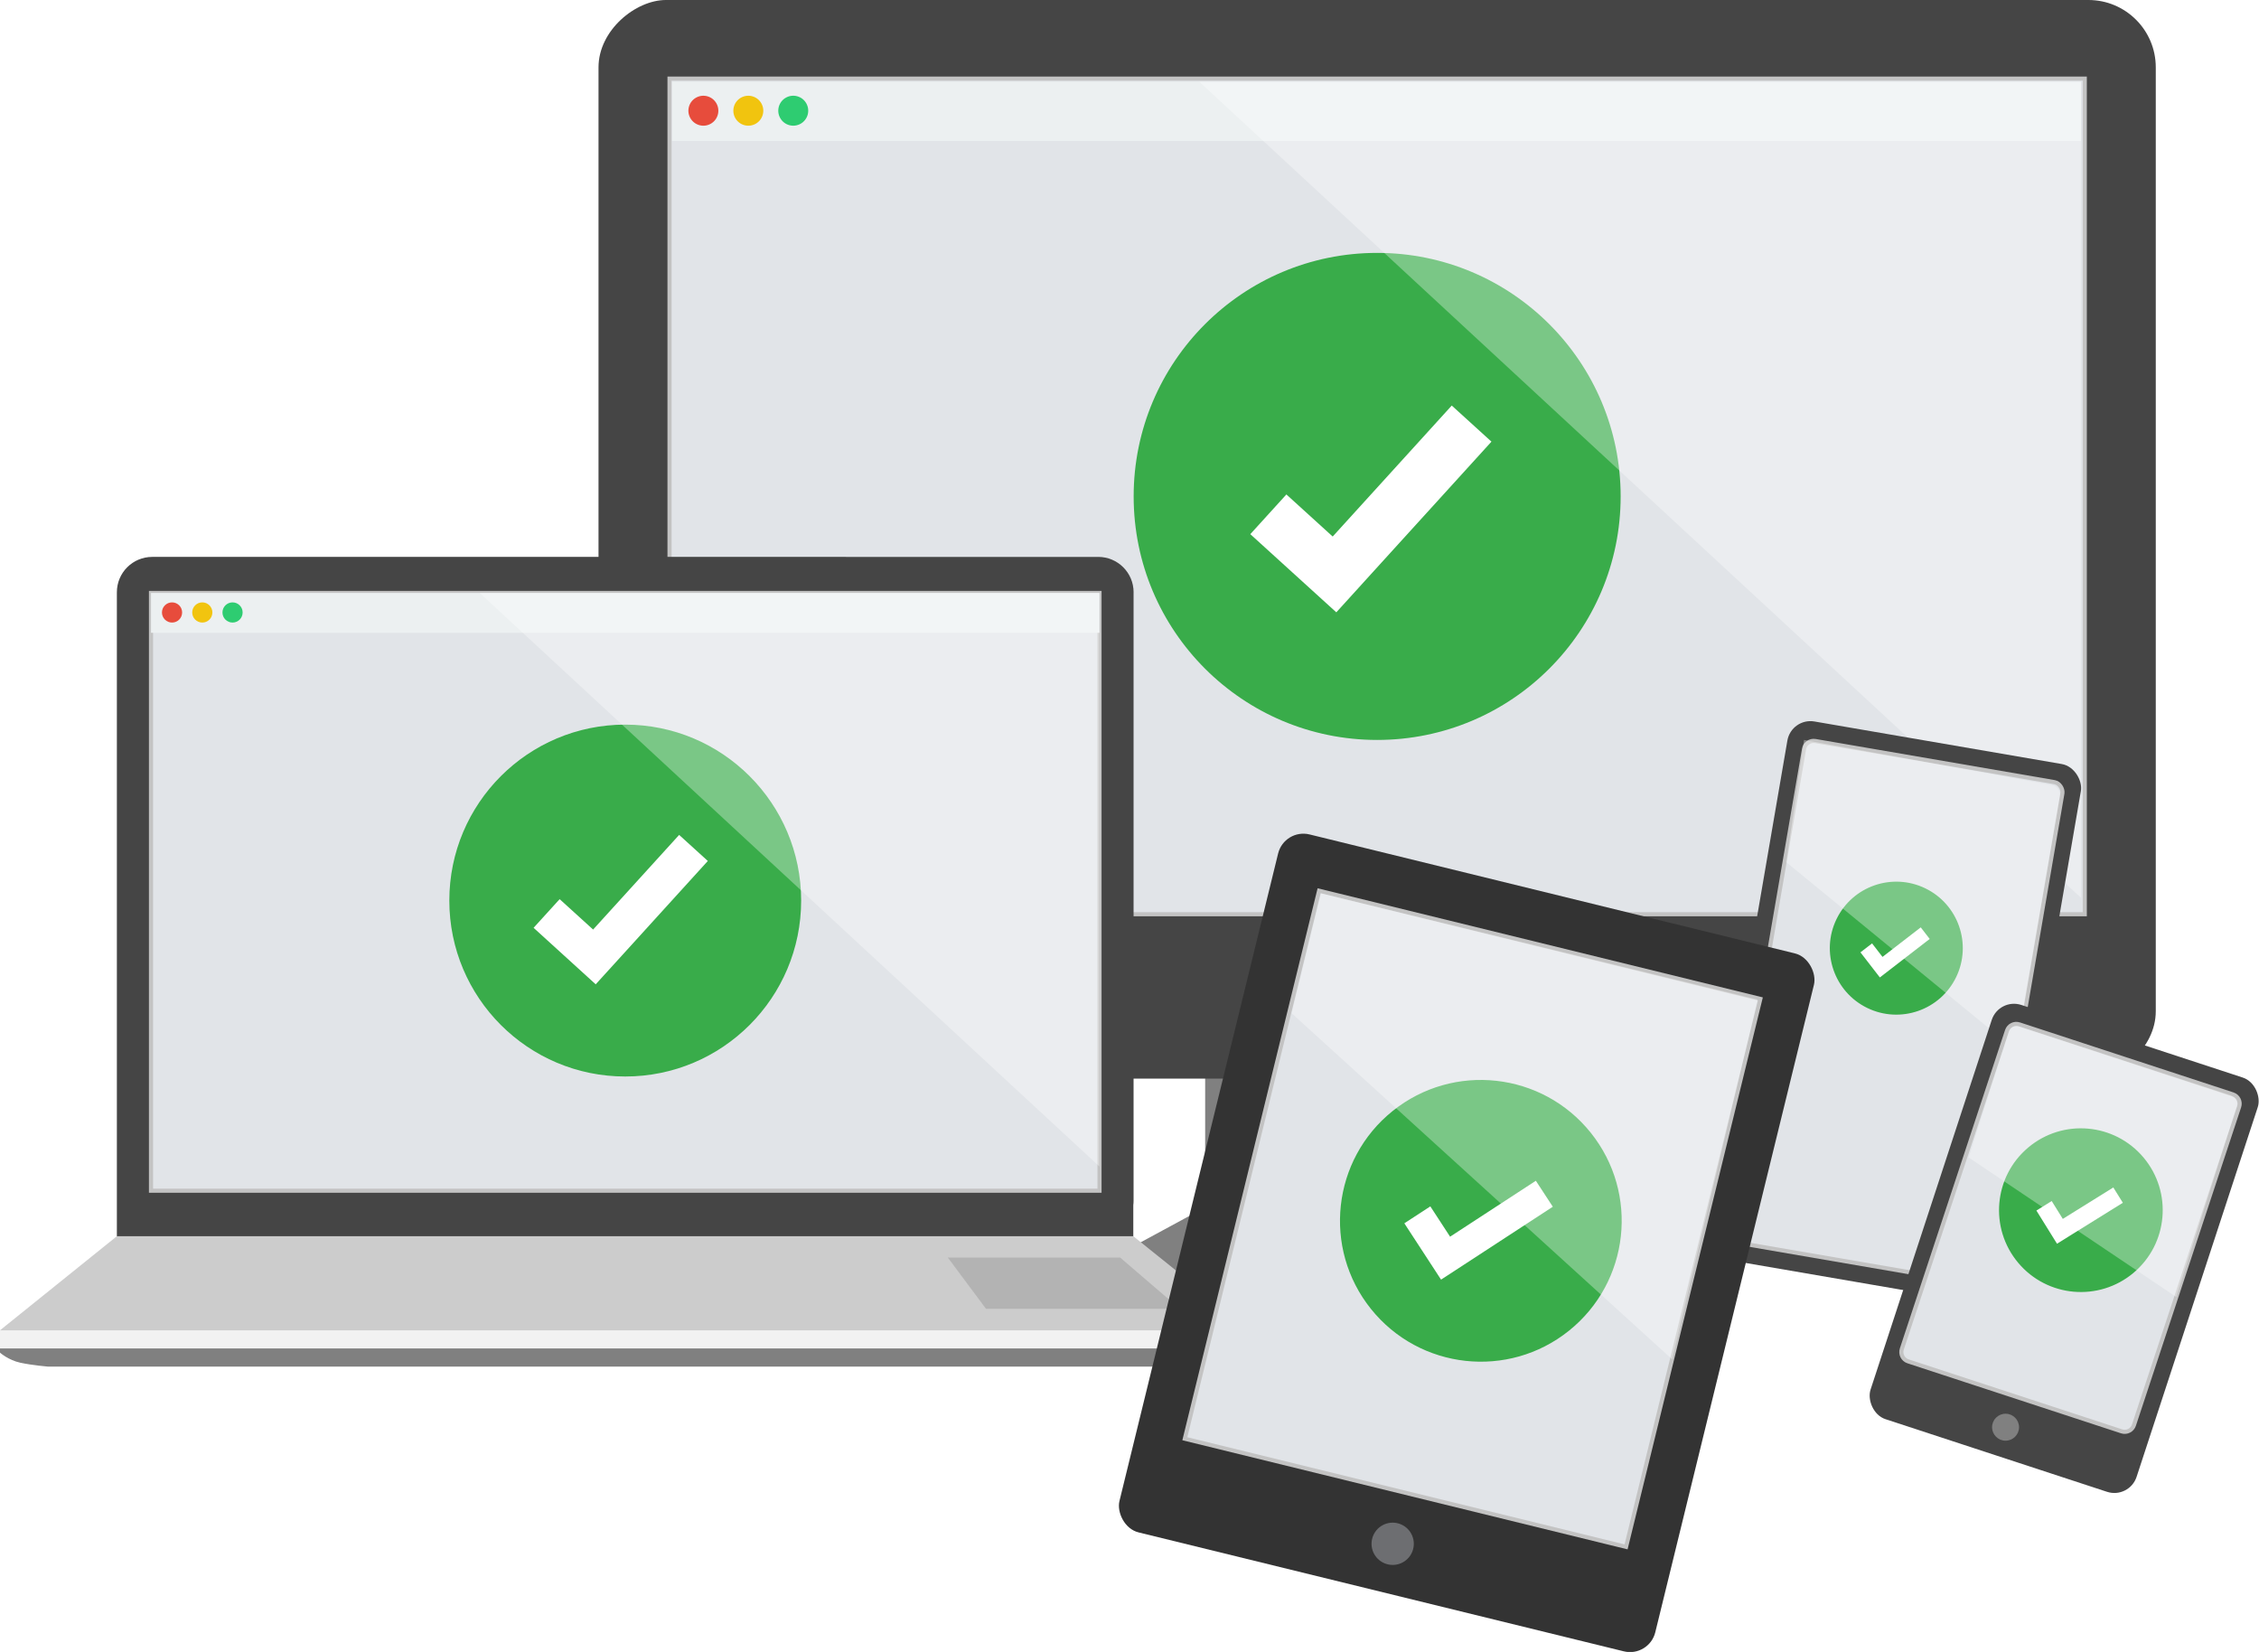 <?xml version="1.0" encoding="UTF-8"?><svg id="Layer_1" xmlns="http://www.w3.org/2000/svg" viewBox="0 0 817.63 597.84"><defs><style>.cls-1{fill:#e74c3c;}.cls-2,.cls-3{fill:#fff;}.cls-4{fill:#e1e4e8;stroke:#c3c3c3;stroke-miterlimit:10;stroke-width:1.49px;}.cls-5{fill:#333;}.cls-6{fill:#6d6e71;}.cls-7{fill:#f1c40f;}.cls-8{fill:gray;}.cls-3{opacity:.33;}.cls-9{fill:#ccc;}.cls-10{fill:#b3b3b3;}.cls-11{fill:#454545;}.cls-12{fill:#ecf0f1;}.cls-13{fill:#2ecc71;}.cls-14{fill:#39ac4a;}.cls-15{fill:#f2f2f2;}</style></defs><g><g><path class="cls-8" d="M560.61,434.66l.92-116.77c.01-1.66-1.33-3.01-2.98-3.01h-119.37c-1.65,0-2.98,1.34-2.98,2.98v117.31c0,1.09-.6,2.1-1.56,2.62l-44.02,23.84c-2.72,1.47-1.67,5.61,1.42,5.61h212.84c3.08,0,4.14-4.11,1.44-5.6l-44.16-24.36c-.96-.53-1.55-1.54-1.54-2.64Z"/><rect class="cls-11" x="303.28" y="-86.65" width="390.35" height="563.64" rx="24.38" ry="24.38" transform="translate(303.28 693.63) rotate(-90)"/></g><rect class="cls-4" x="242.33" y="28.45" width="512.24" height="302.41"/><rect class="cls-12" x="243.26" y="29.58" width="509.91" height="21.42"/><circle class="cls-1" cx="254.58" cy="40.06" r="5.42" transform="translate(12.95 129.68) rotate(-29.29)"/><circle class="cls-7" cx="270.85" cy="40.06" r="5.42" transform="translate(15.03 137.64) rotate(-29.29)"/><circle class="cls-13" cx="287.11" cy="40.06" r="5.42" transform="translate(17.11 145.59) rotate(-29.29)"/></g><polygon class="cls-9" points="452.6 481.43 410.19 447.38 42.3 447.38 0 481.43 452.6 481.43"/><g><path class="cls-11" d="M410.3,214.34c0-7.07-5.73-12.8-12.8-12.8H55.1c-7.07,0-12.8,5.73-12.8,12.8v233.05H410.19v-11.24c.06-.51,.1-1.03,.1-1.56V214.34Z"/><path class="cls-8" d="M0,481.43v8.09s3.03,2.72,7.38,3.65c4.35,.93,9.95,1.4,9.95,1.4H435.27s5.59-.47,9.95-1.4c4.35-.93,7.38-3.65,7.38-3.65v-8.09H0Z"/><rect class="cls-4" x="54.65" y="214.59" width="343.31" height="216.32"/><rect class="cls-12" x="54.65" y="214.59" width="343.31" height="14.42"/><circle class="cls-1" cx="62.27" cy="221.65" r="3.65"/><circle class="cls-7" cx="73.22" cy="221.65" r="3.65"/><circle class="cls-13" cx="84.17" cy="221.65" r="3.65"/></g><polygon class="cls-10" points="427.03 473.65 356.88 473.65 343.06 455.11 405.44 455.11 427.03 473.65"/><rect class="cls-15" x="0" y="481.43" width="452.6" height="6.57"/><g><circle class="cls-14" cx="226.3" cy="325.91" r="63.67"/><polygon class="cls-2" points="256.19 311.58 245.81 302.15 214.67 336.4 202.56 325.4 193.13 335.77 215.61 356.22 225.05 345.84 225.05 345.84 256.19 311.58"/></g><g><circle class="cls-14" cx="498.45" cy="179.65" r="88.13"/><polygon class="cls-2" points="539.82 159.83 525.45 146.77 482.36 194.17 465.6 178.94 452.54 193.31 483.67 221.6 496.72 207.23 496.72 207.23 539.82 159.83"/></g><polygon class="cls-3" points="173.63 214.59 397.95 422.17 397.95 214.59 173.63 214.59"/><polygon class="cls-3" points="434.11 29.62 753.17 324.88 753.17 29.62 434.11 29.62"/><g><rect class="cls-11" x="630.86" y="267.37" width="107.79" height="197.34" rx="8.47" ry="8.47" transform="translate(71.96 -110.78) rotate(9.76)"/><rect class="cls-4" x="637.31" y="274.28" width="94.88" height="183.7" rx="3.53" ry="3.53" transform="translate(71.97 -110.78) rotate(9.76)"/><g><ellipse class="cls-14" cx="686.38" cy="343.16" rx="24.06" ry="24.06" transform="translate(78.26 811.21) rotate(-64.15)"/><polygon class="cls-2" points="698.44 339.8 695.2 335.61 681.36 346.3 677.58 341.41 673.38 344.65 680.4 353.73 684.6 350.49 684.6 350.49 698.44 339.8"/></g><path class="cls-3" d="M652.95,267.78l-6.42,44.25,83.27,68.22,15.76-92.06c.34-1.93-.95-3.76-2.88-4.1l-89.73-16.31Z"/></g><rect class="cls-11" x="696.45" y="372.9" width="101.33" height="157.76" rx="8.47" ry="8.47" transform="translate(177.9 -210.25) rotate(18.15)"/><path class="cls-4" d="M767.91,518l-77.3-25.34c-1.86-.61-2.87-2.61-2.26-4.46l38.08-115.22c.61-1.86,2.61-2.87,4.46-2.26l77.3,25.34c1.86,.61,2.87,2.61,2.26,4.46l-38.08,115.22c-.61,1.86-2.61,2.87-4.46,2.26Z"/><g><circle class="cls-14" cx="753.15" cy="437.89" r="29.62" transform="translate(-105.31 586.33) rotate(-39.98)"/><polygon class="cls-2" points="768.35 435.28 764.9 429.74 746.62 441.11 742.6 434.65 737.06 438.09 744.52 450.1 750.06 446.65 750.06 446.65 768.35 435.28"/></g><path class="cls-3" d="M712.52,418.88l75.17,50.5,21.91-69.12c.51-1.57-.59-3.33-2.46-3.93l-76.23-24.84c-1.6-.52-3.32,.34-3.85,1.93l-14.54,45.46Z"/><circle class="cls-8" cx="725.9" cy="516.5" r="4.88"/><rect class="cls-5" x="431.08" y="319.73" width="199.67" height="260.06" rx="9.41" ry="9.41" transform="translate(122.26 -113.41) rotate(13.77)"/><rect class="cls-4" x="450.83" y="338.96" width="164.43" height="204.18" transform="translate(120.25 -114.17) rotate(13.77)"/><circle class="cls-6" cx="504.07" cy="558.71" r="7.65" transform="translate(-202.92 816.39) rotate(-67.97)"/><g><circle class="cls-14" cx="535.98" cy="441.77" r="50.98" transform="translate(-158.53 432.4) rotate(-38.72)"/><polygon class="cls-2" points="562.03 436.71 555.89 427.31 524.85 447.55 517.7 436.58 508.29 442.71 521.58 463.09 530.99 456.96 530.99 456.96 562.03 436.71"/></g><polygon class="cls-3" points="467.5 366.69 605.23 491.95 636.15 361.76 478.12 323.3 467.5 366.69"/></svg>